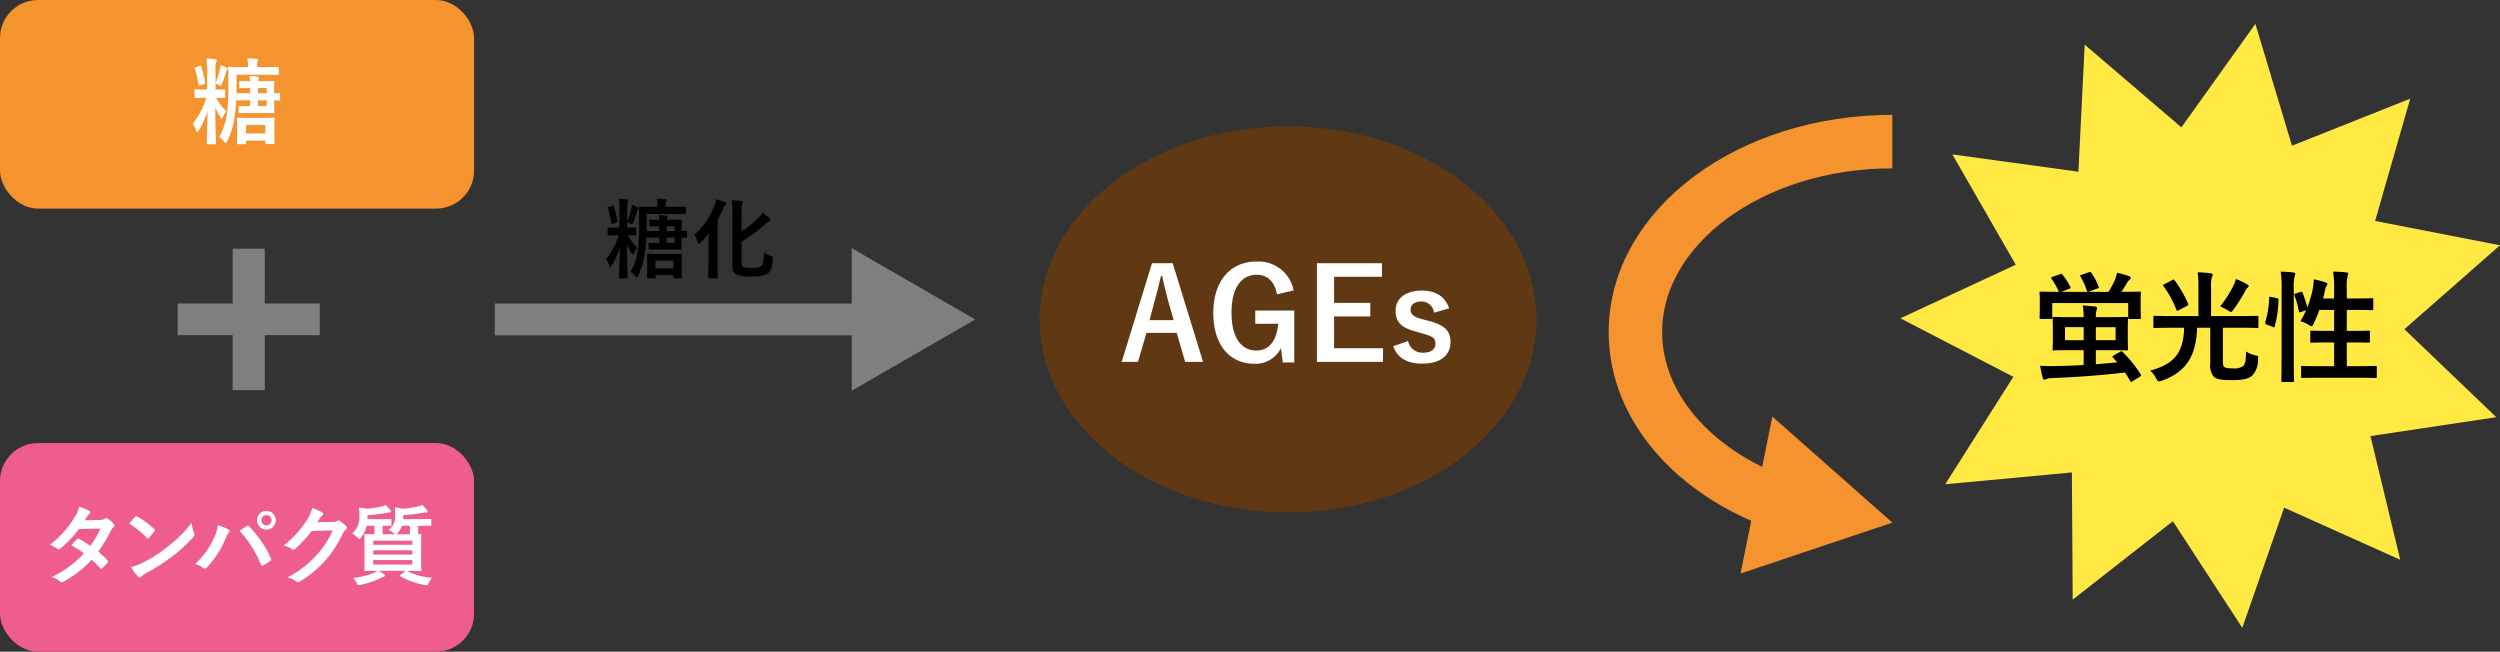 <svg xmlns="http://www.w3.org/2000/svg" viewBox="0 0 373.704 97.413"><rect x="0" y="0" width="373.704" height="97.413" fill="#333333" stroke="none"/><defs><style>.a{fill:#f5932e;}.b{fill:#ee5c90;}.c{fill:#603813;}.d{fill:#fff;}.e{fill:#ffe942;}.f{fill:#7f7f7f;}.g,.h,.i{fill:none;}.g,.h{stroke:#7f7f7f;}.g{stroke-width:3px;}.h{stroke-width:4.75px;}.i{stroke:#f5932e;stroke-miterlimit:10;stroke-width:8px;}</style></defs><rect class="a" width="70.866" height="31.181" rx="5.68"/><rect class="b" y="66.231" width="70.866" height="31.181" rx="5.68"/><ellipse class="c" cx="192.535" cy="47.75" rx="37.139" ry="28.853"/><path class="d" d="M30.585,14.617c-.981,0-1.288.029-1.372.029-.126,0-.141-.015-.141-.169v-.966c0-.141.015-.154.141-.154.084,0,.391.028,1.372.028h.379V10.737a11.624,11.624,0,0,0-.113-1.989,12.884,12.884,0,0,1,1.331.1c.14.014.224.07.224.14a.726.726,0,0,1-.1.308,4.811,4.811,0,0,0-.084,1.415v1.7a13.678,13.678,0,0,0,.644-2.046,4.776,4.776,0,0,0,.084-.616,4.694,4.694,0,0,1,.953.379c.1.056.154.111.154.168a.21.21,0,0,1-.1.153.529.529,0,0,0-.155.295,16.094,16.094,0,0,1-.643,1.849c-.07.168-.1.238-.168.238a.689.689,0,0,1-.28-.126,2.241,2.241,0,0,0-.491-.182v.869c.911,0,1.2-.028,1.288-.028.141,0,.155.013.155.154v.966c0,.154-.014.169-.155.169-.084,0-.364-.029-1.2-.029a8.869,8.869,0,0,0,1.527,2.017,4.03,4.03,0,0,0-.532.854c-.084.168-.126.239-.182.239s-.112-.071-.183-.2A7.094,7.094,0,0,1,32.182,16c.014,2.844.1,5.127.1,5.407,0,.14-.014.154-.154.154H31.061c-.139,0-.154-.014-.154-.154,0-.266.07-2.367.1-4.8a11.329,11.329,0,0,1-1.3,2.9c-.084.14-.154.21-.225.21-.055,0-.112-.07-.168-.238a3.033,3.033,0,0,0-.518-.981,11.542,11.542,0,0,0,2.046-3.88Zm-.771-4.762c.183-.071.183-.084.239.055a14.659,14.659,0,0,1,.6,2.4c.014.154-.014.2-.168.252l-.588.2c-.2.057-.224.07-.238-.084a12.8,12.8,0,0,0-.532-2.381c-.042-.126-.042-.168.153-.238Zm5.954,2.409c0-.155.014-.168.154-.168.1,0,.421.028,1.457.028a4.357,4.357,0,0,0-.071-.77,7.874,7.874,0,0,1,1.2.112c.14.027.2.084.2.153a.846.846,0,0,1-.071.238.947.947,0,0,0-.055.267h.588c1.079,0,1.6-.028,1.68-.028.141,0,.155.013.155.168,0,.084-.029.49-.029,1.344v.323c.435,0,.659-.029.729-.029.154,0,.168.015.168.155v.812c0,.141-.014.155-.168.155-.07,0-.294-.014-.729-.029v.42c0,.855.029,1.276.029,1.359,0,.14-.014.155-.155.155-.084,0-.6-.029-1.68-.029H37.085c-.91,0-1.177.029-1.261.029-.14,0-.154-.015-.154-.155V15.99c0-.154.014-.154.154-.154.084,0,.351.014,1.261.014h.307V15H35.305c-.042.826-.126,1.583-.223,2.34A12.137,12.137,0,0,1,33.975,21.1c-.084.182-.154.266-.224.266s-.14-.07-.266-.224a3.024,3.024,0,0,0-.715-.659,10.093,10.093,0,0,0,1.191-3.768,34.3,34.3,0,0,0,.182-4.146c0-1.611-.028-2.325-.028-2.409,0-.154.014-.169.154-.169.1,0,.546.029,1.864.029h.938V9.841a3.968,3.968,0,0,0-.1-1.107c.462,0,.954.028,1.4.07.126.014.21.07.21.14A.6.6,0,0,1,38.5,9.2a2.077,2.077,0,0,0-.057.645v.182H39.7c1.3,0,1.751-.029,1.835-.029.126,0,.14.015.14.169v.882c0,.141-.014.154-.14.154-.084,0-.532-.028-1.835-.028H35.362v1.4c0,.476,0,.924-.015,1.359h2.045V13.16c-1.049,0-1.372.029-1.47.029-.14,0-.154-.015-.154-.155ZM36.776,21.4c0,.14-.014.154-.153.154H35.586c-.155,0-.168-.014-.168-.154,0-.07.028-.35.028-1.849v-.7c0-.7-.028-1.009-.028-1.107,0-.14.013-.154.168-.154.084,0,.448.027,1.583.027H39.3c1.121,0,1.5-.027,1.583-.027.139,0,.154.014.154.154,0,.084-.028.407-.028.952v.841c0,1.5.028,1.779.028,1.863,0,.126-.015.14-.154.14H39.816c-.14,0-.154-.014-.154-.14v-.378H36.776Zm0-2.7v1.248h2.886V18.693Zm1.793-5.533v.771h1.289V13.16ZM39.858,15H38.569v.855h1.289Z"/><path class="d" d="M179.832,54.09h-2.678L175.9,49.759h-4.521l-1.274,4.331h-2.431L172.2,39.348h3.1Zm-5.243-9.214c-.323-1.158-.551-2.241-.873-3.628h-.172c-.323,1.405-.589,2.47-.911,3.609l-.8,3h3.609Z"/><path class="d" d="M190.891,44c-.361-1.861-1.368-2.925-3.058-2.925-2.242,0-3.743,1.9-3.743,5.661,0,3.743,1.463,5.661,3.7,5.661,2.07,0,3.058-1.653,3.286-4.008h-3.439V46.415h5.832v7.77h-1.709l-.285-2.147a4.2,4.2,0,0,1-3.952,2.337c-3.666,0-6.154-2.736-6.154-7.618,0-4.863,2.64-7.656,6.421-7.656a5.341,5.341,0,0,1,5.585,4.312Z"/><path class="d" d="M206.584,41.381h-7.162v3.894h5.414v2.033h-5.414v4.749h7.314V54.09h-9.879V39.348h9.727Z"/><path class="d" d="M214.355,46.738a1.864,1.864,0,0,0-1.861-1.672c-1.026,0-1.634.494-1.634,1.121,0,.817.342,1.159,1.861,1.558l.874.228c2.375.627,3.23,1.481,3.23,3.173,0,1.861-1.387,3.21-4.217,3.21-2.2,0-3.685-.779-4.35-2.6l2.222-.778a2.2,2.2,0,0,0,2.185,1.747c1.368,0,1.9-.589,1.9-1.349,0-.854-.36-1.083-2.013-1.557l-.874-.248c-2.261-.607-3.059-1.424-3.059-3.172,0-1.671,1.368-2.963,3.914-2.963,2.185,0,3.515.968,4.084,2.659Z"/><polygon class="e" points="354.34 65.185 358.788 83.676 341.439 75.884 335.183 93.844 324.801 77.91 309.829 89.637 309.71 70.619 290.774 72.39 300.956 56.326 284.069 47.579 301.318 39.57 291.842 23.081 310.683 25.669 311.625 6.675 326.076 19.039 337.138 3.568 342.61 21.782 360.28 14.749 355.036 33.03 373.704 36.665 359.409 49.21 373.147 62.361 354.34 65.185"/><path d="M307.96,40.982c.217-.089.217-.089.342.073a10.6,10.6,0,0,1,1.17,1.818c.073.162.054.216-.18.306l-1.188.45h3.944a.311.311,0,0,1-.09-.144,10.878,10.878,0,0,0-.973-2.161c-.108-.179-.09-.162.162-.252l1.116-.378c.216-.072.252-.054.361.108a8.442,8.442,0,0,1,1.062,2.016c.09.217.072.217-.162.307l-1.351.5h3.007a12.972,12.972,0,0,0,.991-1.855,6.406,6.406,0,0,0,.288-.99,12.876,12.876,0,0,1,1.818.5c.162.072.234.145.234.252,0,.126-.072.2-.18.288a1.668,1.668,0,0,0-.36.414,14.265,14.265,0,0,1-.865,1.387h.324c1.675,0,2.27-.036,2.395-.036.181,0,.2.018.2.2,0,.108-.037.45-.037.918V45.5c0,1.584.037,1.872.037,1.98,0,.18-.018.2-.2.2h-1.494c-.18,0-.2-.019-.2-.2V45.3H306.772v2.16c0,.2-.018.217-.2.217h-1.494c-.18,0-.2-.019-.2-.217,0-.107.035-.4.035-1.962v-.648c0-.613-.035-.937-.035-1.063,0-.18.017-.2.2-.2.127,0,.721.036,2.394.036h.289a11.343,11.343,0,0,0-1.08-1.944c-.109-.162-.09-.216.125-.288Zm8.967,11.6c.179-.108.234-.108.378.035a19.486,19.486,0,0,1,2.7,3.35c.089.144.089.2-.109.324l-1.115.7c-.109.072-.162.126-.217.126s-.072-.054-.126-.162c-.27-.45-.522-.883-.792-1.278-3.871.468-7.418.7-11.074.846a1.521,1.521,0,0,0-.666.144.594.594,0,0,1-.287.09c-.127,0-.217-.09-.271-.252a18.421,18.421,0,0,1-.378-1.837,17.668,17.668,0,0,0,1.891.055c1.53-.019,3.061-.072,4.609-.162V52.344h-1.945c-1.746,0-2.377.036-2.5.036-.18,0-.2-.019-.2-.2,0-.126.037-.5.037-1.423V48.994c0-.935-.037-1.313-.037-1.422,0-.179.019-.2.2-.2.125,0,.756.036,2.5.036h1.945a13.212,13.212,0,0,0-.126-1.746c.666.035,1.314.09,1.873.161.162.036.252.109.252.217a1.707,1.707,0,0,1-.09.414,3.011,3.011,0,0,0-.09.954H315.4c1.747,0,2.376-.036,2.5-.036.18,0,.2.019.2.2,0,.109-.035.487-.035,1.422v1.765c0,.919.035,1.314.035,1.423,0,.179-.017.2-.2.2-.127,0-.756-.036-2.5-.036H313.29V54.45c1.062-.09,2.142-.179,3.2-.288l-.649-.72c-.126-.126-.107-.18.108-.306Zm-5.456-1.728V48.9H308.68V50.85Zm4.772-1.946H313.29V50.85h2.953Z"/><path d="M324.393,48.994c-1.638,0-2.177.036-2.3.036-.18,0-.2-.017-.2-.215V47.41c0-.179.018-.2.2-.2.127,0,.666.036,2.3.036h4.232V42.909a15.654,15.654,0,0,0-.109-2.2,17.557,17.557,0,0,1,1.963.145c.18.017.27.107.27.233a.791.791,0,0,1-.125.379,4.194,4.194,0,0,0-.109,1.44v4.339h4.591c1.639,0,2.2-.036,2.305-.036.162,0,.181.019.181.2v1.405c0,.2-.019.215-.181.215-.108,0-.666-.036-2.305-.036H332.28v4.863c0,.54.018.792.18.971.162.162.431.235,1.3.235a2.218,2.218,0,0,0,1.566-.361c.324-.324.4-.882.414-2.16a3.6,3.6,0,0,0,1.368.558c.468.108.487.108.433.558a3.609,3.609,0,0,1-.793,2.412c-.539.505-1.26.757-3.133.757-1.62,0-2.358-.144-2.754-.576a2.827,2.827,0,0,1-.469-2.017v-5.24h-1.962c-.145,3.944-1.405,6.555-5.312,7.923a1.838,1.838,0,0,1-.395.09c-.163,0-.235-.108-.415-.45a4.079,4.079,0,0,0-.9-1.153c3.6-.99,4.987-2.665,5.077-6.41Zm.325-7.13c.2-.107.252-.107.341.036a17.078,17.078,0,0,1,2.018,3.494c.071.179.053.2-.181.341l-1.206.631c-.234.126-.289.108-.36-.072a15.262,15.262,0,0,0-1.927-3.511c-.107-.144-.09-.2.127-.306Zm9.254.6a3.677,3.677,0,0,0,.252-.757,11.454,11.454,0,0,1,1.71.811c.162.09.2.143.2.234s-.038.144-.181.27a1.338,1.338,0,0,0-.323.468,27.438,27.438,0,0,1-1.747,2.773c-.181.252-.288.36-.4.36a.857.857,0,0,1-.433-.217,10.6,10.6,0,0,0-1.169-.611A17.16,17.16,0,0,0,333.972,42.459Z"/><path d="M340.342,44.566c.233.053.27.089.252.288a15.666,15.666,0,0,1-.577,3.943c-.053.18-.089.144-.288.071l-.9-.359c-.234-.091-.252-.181-.2-.36a15.064,15.064,0,0,0,.576-3.656c0-.179.035-.162.287-.108Zm.719-1.243a16.551,16.551,0,0,0-.143-2.718c.684.017,1.3.053,1.89.126.18.017.288.107.288.2a.821.821,0,0,1-.089.343,7.108,7.108,0,0,0-.127,2V53.731c0,2.034.037,3.06.037,3.15,0,.2-.019.216-.2.216h-1.5c-.179,0-.2-.018-.2-.216,0-.09.035-1.116.035-3.133Zm2.809.325c.2-.073.252-.055.324.107a17.7,17.7,0,0,1,.7,2.215,16.108,16.108,0,0,0,.846-2.917,9.825,9.825,0,0,0,.126-1.3,13.423,13.423,0,0,1,1.728.45c.235.09.306.161.306.252a.326.326,0,0,1-.107.252,1.309,1.309,0,0,0-.217.558q-.135.648-.323,1.35h1.656v-1.3a18.967,18.967,0,0,0-.144-2.718c.684.017,1.35.053,1.963.126.18.017.287.089.287.179a1.292,1.292,0,0,1-.09.361,7.394,7.394,0,0,0-.125,2v1.35h1.512c1.6,0,2.143-.036,2.25-.036.181,0,.2.019.2.2v1.387c0,.18-.018.2-.2.2-.107,0-.648-.036-2.25-.036H350.8v3.133h.971c1.621,0,2.18-.036,2.287-.036.18,0,.2.017.2.2v1.4c0,.18-.019.2-.2.2-.107,0-.666-.037-2.287-.037H350.8v3.547h1.819c1.764,0,2.357-.036,2.466-.036.18,0,.2.019.2.2v1.387c0,.2-.018.216-.2.216-.109,0-.7-.036-2.466-.036h-5.979c-1.764,0-2.377.036-2.466.036-.18,0-.2-.019-.2-.216V54.9c0-.179.018-.2.2-.2.089,0,.7.036,2.466.036h2.269V51.191h-1.08c-1.62,0-2.161.037-2.286.037-.181,0-.2-.019-.2-.2v-1.4c0-.181.019-.2.2-.2.125,0,.666.036,2.286.036h1.08V46.33H346.7a19.982,19.982,0,0,1-.865,2.07c-.144.271-.216.378-.324.378a.881.881,0,0,1-.342-.179,5.093,5.093,0,0,0-1.3-.595,11.467,11.467,0,0,0,.847-1.638l-.756.27c-.235.09-.288.09-.324-.108a12.2,12.2,0,0,0-.649-2.34c-.071-.2-.054-.235.181-.307Z"/><path d="M92.237,35.176c-.91,0-1.2.026-1.274.026-.118,0-.13-.012-.13-.156v-.9c0-.129.012-.143.13-.143.078,0,.364.026,1.274.026h.351V31.575a10.668,10.668,0,0,0-.1-1.845,11.72,11.72,0,0,1,1.236.09c.129.013.208.065.208.13a.67.67,0,0,1-.091.286,4.419,4.419,0,0,0-.078,1.313v1.573a12.7,12.7,0,0,0,.6-1.9,4.245,4.245,0,0,0,.078-.572,4.328,4.328,0,0,1,.885.351c.091.052.143.1.143.156a.2.2,0,0,1-.091.143.482.482,0,0,0-.144.273,14.857,14.857,0,0,1-.6,1.716c-.066.156-.091.221-.157.221a.647.647,0,0,1-.259-.116,2.041,2.041,0,0,0-.455-.169v.8c.844,0,1.118-.026,1.2-.026.13,0,.142.014.142.143v.9c0,.144-.012.156-.142.156-.078,0-.338-.026-1.118-.026a8.2,8.2,0,0,0,1.417,1.872,3.663,3.663,0,0,0-.494.794c-.079.155-.118.221-.169.221s-.1-.066-.169-.183a6.522,6.522,0,0,1-.7-1.417c.012,2.64.09,4.759.09,5.019,0,.129-.012.142-.142.142h-.989c-.129,0-.142-.013-.142-.142,0-.248.064-2.2.091-4.459a10.481,10.481,0,0,1-1.209,2.691c-.078.13-.144.194-.208.194s-.1-.064-.157-.22a2.777,2.777,0,0,0-.48-.911,10.7,10.7,0,0,0,1.9-3.6Zm-.716-4.42c.169-.065.169-.078.222.052a13.566,13.566,0,0,1,.559,2.223c.012.143-.013.182-.157.235l-.546.181c-.181.052-.208.065-.22-.078a11.815,11.815,0,0,0-.494-2.21c-.04-.117-.04-.156.142-.22Zm5.526,2.236c0-.142.012-.156.143-.156.091,0,.39.026,1.352.026a4.133,4.133,0,0,0-.065-.714,7.433,7.433,0,0,1,1.118.1c.13.026.182.078.182.144a.837.837,0,0,1-.065.22.892.892,0,0,0-.052.247h.546c1,0,1.482-.026,1.56-.026.13,0,.143.014.143.156,0,.078-.026.455-.026,1.248v.3c.4,0,.611-.025.676-.025.143,0,.156.012.156.142v.754c0,.13-.013.144-.156.144-.065,0-.273-.014-.676-.027v.39c0,.793.026,1.184.026,1.262,0,.13-.013.142-.143.142-.078,0-.559-.026-1.56-.026H98.269c-.845,0-1.092.026-1.171.026-.129,0-.142-.012-.142-.142V36.45c0-.142.013-.142.142-.142.079,0,.326.012,1.171.012h.285v-.793H96.618c-.039.767-.117,1.469-.208,2.171a11.277,11.277,0,0,1-1.027,3.5c-.079.169-.143.247-.208.247s-.13-.064-.247-.208a2.884,2.884,0,0,0-.664-.611,9.368,9.368,0,0,0,1.106-3.5,31.811,31.811,0,0,0,.169-3.848c0-1.495-.027-2.158-.027-2.236,0-.143.014-.156.144-.156.091,0,.507.026,1.729.026h.871v-.169a3.683,3.683,0,0,0-.091-1.027c.429,0,.884.026,1.3.065.117.013.195.065.195.13a.563.563,0,0,1-.078.235,1.919,1.919,0,0,0-.052.6v.169h1.17c1.209,0,1.625-.026,1.7-.026.117,0,.13.013.13.156v.819c0,.13-.013.143-.13.143-.078,0-.494-.025-1.7-.025H96.67v1.3c0,.442,0,.858-.013,1.261h1.9v-.715c-.974,0-1.273.027-1.364.027-.131,0-.143-.014-.143-.144Zm.936,8.477c0,.13-.013.142-.143.142h-.962c-.143,0-.157-.012-.157-.142,0-.066.027-.325.027-1.717V39.1c0-.651-.027-.937-.027-1.028,0-.13.014-.142.157-.142.078,0,.416.025,1.468.025h1.977c1.04,0,1.391-.025,1.469-.025.13,0,.143.012.143.142,0,.078-.026.377-.026.884v.78c0,1.392.026,1.652.026,1.73,0,.117-.013.13-.143.13H100.8c-.129,0-.142-.013-.142-.13v-.352H97.983Zm0-2.51v1.157h2.678V38.959Zm1.664-5.135v.715h1.2v-.715Zm1.2,1.7h-1.2v.793h1.2Z"/><path d="M105.9,36.555c0-.494.014-1.093.027-1.664a14.107,14.107,0,0,1-1.158,1.351c-.13.117-.208.2-.286.2s-.13-.091-.194-.287a5.083,5.083,0,0,0-.494-1.066,10.727,10.727,0,0,0,3-4.394,4.712,4.712,0,0,0,.259-.91,8.978,8.978,0,0,1,1.262.416c.169.065.221.1.221.2a.272.272,0,0,1-.117.221,1.352,1.352,0,0,0-.326.559,15.156,15.156,0,0,1-.818,1.678v6.642c0,1.262.025,1.9.025,1.977,0,.117-.012.13-.142.13H106.03c-.143,0-.156-.013-.156-.13,0-.091.025-.715.025-1.977Zm4.954,2.651c0,.469.077.638.364.741a4.613,4.613,0,0,0,1.287.091,1.941,1.941,0,0,0,1.339-.324c.221-.183.338-.741.39-1.977a4.084,4.084,0,0,0,1,.534c.325.117.312.117.286.455-.091,1.273-.312,1.833-.754,2.158a4.39,4.39,0,0,1-2.353.441,5.476,5.476,0,0,1-2.262-.259c-.43-.209-.689-.546-.689-1.417v-8.2a9.061,9.061,0,0,0-.078-1.507c.52.012.936.038,1.391.09.169.013.247.065.247.169a.5.5,0,0,1-.078.247,2.109,2.109,0,0,0-.091.884v3.25a14.288,14.288,0,0,0,2.405-1.911,5.03,5.03,0,0,0,.767-.884,11.175,11.175,0,0,1,1.014.859c.1.1.143.169.143.259s-.091.169-.221.208a2.671,2.671,0,0,0-.676.495,22.688,22.688,0,0,1-3.432,2.521Z"/><path class="d" d="M14.956,77.726a1.272,1.272,0,0,0,.715-.195.378.378,0,0,1,.22-.09.444.444,0,0,1,.235.1,4.24,4.24,0,0,1,.884.793.318.318,0,0,1,.1.234.331.331,0,0,1-.144.247,1.651,1.651,0,0,0-.389.5,20.406,20.406,0,0,1-1.911,3.145,11.482,11.482,0,0,1,1.4,1.314.254.254,0,0,1,.078.181.252.252,0,0,1-.078.169,8,8,0,0,1-.807.819.259.259,0,0,1-.155.065.221.221,0,0,1-.143-.077,14.412,14.412,0,0,0-1.261-1.262,15.809,15.809,0,0,1-4.148,3.25.7.7,0,0,1-.325.117.392.392,0,0,1-.247-.117,3.689,3.689,0,0,0-1.234-.663,15.786,15.786,0,0,0,4.784-3.522,10.807,10.807,0,0,0-1.872-1.223c.286-.312.558-.65.857-.923a.25.25,0,0,1,.169-.091.354.354,0,0,1,.13.052,13.266,13.266,0,0,1,1.678,1.04,12.5,12.5,0,0,0,1.52-2.574l-3.223.065A15.7,15.7,0,0,1,9.014,82a.463.463,0,0,1-.259.117.294.294,0,0,1-.208-.091,5.425,5.425,0,0,0-1.093-.6,14.509,14.509,0,0,0,3.68-4.082,4.8,4.8,0,0,0,.7-1.6,8.178,8.178,0,0,1,1.52.637.228.228,0,0,1,.144.208.354.354,0,0,1-.156.26,1.092,1.092,0,0,0-.274.273c-.1.182-.182.313-.4.65Z"/><path class="d" d="M20.208,77.258a.242.242,0,0,1,.181-.1.346.346,0,0,1,.169.065,13.523,13.523,0,0,1,2.484,1.847c.078.077.116.129.116.181a.277.277,0,0,1-.077.169c-.2.26-.624.78-.807.975-.064.065-.1.1-.156.1s-.1-.039-.169-.1A13.712,13.712,0,0,0,19.3,78.273C19.584,77.921,19.961,77.518,20.208,77.258Zm1.131,6.851a19.3,19.3,0,0,0,3.744-2.418,19.492,19.492,0,0,0,3.561-3.536,5.8,5.8,0,0,0,.365,1.521.636.636,0,0,1,.065.247c0,.117-.065.222-.208.391a21.364,21.364,0,0,1-2.99,2.755,27.821,27.821,0,0,1-3.927,2.548,4.588,4.588,0,0,0-.871.6.357.357,0,0,1-.233.131.335.335,0,0,1-.221-.144,8.9,8.9,0,0,1-1.04-1.443A7.867,7.867,0,0,0,21.339,84.109Z"/><path class="d" d="M31.985,80.417a6.471,6.471,0,0,0,.585-1.924,12.85,12.85,0,0,1,1.612.663.223.223,0,0,1,.157.208.39.39,0,0,1-.13.26,2.472,2.472,0,0,0-.455.793,14.3,14.3,0,0,1-2.783,4.368.491.491,0,0,1-.364.2.444.444,0,0,1-.3-.13,3.606,3.606,0,0,0-1.144-.56A11.492,11.492,0,0,0,31.985,80.417Zm4.862-1.768a.312.312,0,0,1,.182-.078.264.264,0,0,1,.195.1,16.362,16.362,0,0,1,3.264,4.771.335.335,0,0,1,.052.182.25.25,0,0,1-.13.208,7.766,7.766,0,0,1-1.079.689c-.169.079-.261.052-.313-.117a16.978,16.978,0,0,0-3.211-5.057C36.275,79.039,36.627,78.792,36.847,78.649Zm4.381-.884a1.4,1.4,0,0,1-2.807,0,1.371,1.371,0,0,1,1.4-1.391A1.387,1.387,0,0,1,41.228,77.765Zm-2.171,0A.768.768,0,1,0,39.825,77,.745.745,0,0,0,39.057,77.765Z"/><path class="d" d="M49.769,78.012a1.219,1.219,0,0,0,.651-.155.255.255,0,0,1,.169-.053.377.377,0,0,1,.208.078,5.935,5.935,0,0,1,.883.7.419.419,0,0,1,.169.3.374.374,0,0,1-.155.273,1.588,1.588,0,0,0-.43.559,17.918,17.918,0,0,1-2.574,4.017,16.522,16.522,0,0,1-3.952,3.238.348.348,0,0,1-.208.064.466.466,0,0,1-.3-.142,3.417,3.417,0,0,0-1.234-.6,14.988,14.988,0,0,0,4.329-3.314,13.263,13.263,0,0,0,2.4-3.693l-3.145.091a18.108,18.108,0,0,1-2.457,2.665.408.408,0,0,1-.274.144.311.311,0,0,1-.194-.079,3.534,3.534,0,0,0-1.248-.559,15.459,15.459,0,0,0,3.5-3.861,5.552,5.552,0,0,0,.767-1.755,6.4,6.4,0,0,1,1.521.689.271.271,0,0,1,.13.221.258.258,0,0,1-.144.221,1.43,1.43,0,0,0-.325.351c-.142.221-.272.416-.429.651Z"/><path class="d" d="M59.077,79.858a.564.564,0,0,1-.194-.143,3.221,3.221,0,0,0-.807-.494,2.5,2.5,0,0,0,.988-2.236,7.087,7.087,0,0,0-.052-1.144,9.387,9.387,0,0,1,1.17.208A17.041,17.041,0,0,0,62.51,75.7a4.275,4.275,0,0,0,.611-.221,4.9,4.9,0,0,1,.688.754.4.4,0,0,1,.118.247c0,.065-.04.13-.157.13a2.541,2.541,0,0,0-.519.026A20.693,20.693,0,0,1,60.273,77v.443c0,.051-.012.1-.012.155h2.3c1.261,0,1.7-.026,1.782-.026.117,0,.129.013.129.156v.741c0,.13-.012.143-.129.143-.079,0-.521-.026-1.782-.026H62.51v.624c0,.286,0,.494.012.637.169,0,.274-.013.313-.013.13,0,.142.013.142.143,0,.091-.025.468-.025,1.326v2.588c0,.857.025,1.234.025,1.312,0,.144-.012.156-.142.156-.091,0-.546-.026-1.808-.026h-.221a9.668,9.668,0,0,0,3.757,1.027,4.4,4.4,0,0,0-.48.781c-.117.247-.169.338-.3.338a2.006,2.006,0,0,1-.3-.039,10.913,10.913,0,0,1-3.639-1.3c-.13-.078-.118-.092.039-.2l.753-.611H56.6a6.061,6.061,0,0,1,.779.494c.131.091.17.144.17.2,0,.09-.053.156-.2.181a3.48,3.48,0,0,0-.506.221,11.127,11.127,0,0,1-2.952.988,1.491,1.491,0,0,1-.286.039c-.143,0-.182-.064-.312-.325a3.085,3.085,0,0,0-.507-.74,11.285,11.285,0,0,0,3.159-.78,2.893,2.893,0,0,0,.455-.274c-1.261,0-1.7.026-1.781.026-.143,0-.156-.012-.156-.156,0-.078.026-.455.026-1.312V81.3c0-.858-.026-1.235-.026-1.326,0-.13.013-.143.156-.143.065,0,.43.026,1.339.026,0-.143.013-.351.013-.637v-.637H54.813a4.416,4.416,0,0,1-.819,1.742c-.117.169-.169.26-.247.26s-.143-.078-.286-.221a3.5,3.5,0,0,0-.806-.611,3.365,3.365,0,0,0,1.066-2.834,6.247,6.247,0,0,0-.065-1.053c.429.052.793.1,1.17.182a13.049,13.049,0,0,0,2.185-.351,1.8,1.8,0,0,0,.61-.221,4.375,4.375,0,0,1,.7.754.419.419,0,0,1,.13.247c0,.065-.065.143-.194.143a1.838,1.838,0,0,0-.495.039,19.554,19.554,0,0,1-2.834.351V77.6h1.859c1.132,0,1.495-.026,1.573-.026.13,0,.144.013.144.156v.741c0,.13-.014.143-.144.143-.064,0-.377-.013-1.157-.026v.637c0,.286,0,.494.014.637Zm-3.289.962v.611h5.85V80.82Zm5.85,2.067v-.624h-5.85v.624Zm0,.832h-5.85v.663h5.85Zm-1.56-5.135a3.211,3.211,0,0,1-.61,1.053.691.691,0,0,1-.235.221h2.029c0-.143.012-.351.012-.65v-.624Z"/><path class="f" d="M36.28,46.865V38.676h1.8v8.189H46.3v1.74H38.08v8.22h-1.8v-8.22H28.06v-1.74Z"/><path class="g" d="M36.28,46.865V38.676h1.8v8.189H46.3v1.74H38.08v8.22h-1.8v-8.22H28.06v-1.74Z"/><line class="h" x1="73.961" y1="47.75" x2="130.437" y2="47.75"/><polygon class="f" points="127.318 58.409 145.775 47.751 127.318 37.093 127.318 58.409"/><path class="i" d="M265.889,75.195c-12.694-4.647-21.425-14.343-21.425-25.551,0-15.729,17.194-28.479,38.4-28.479"/><polygon class="a" points="264.938 62.274 282.868 78.121 260.18 85.729 264.938 62.274"/></svg>